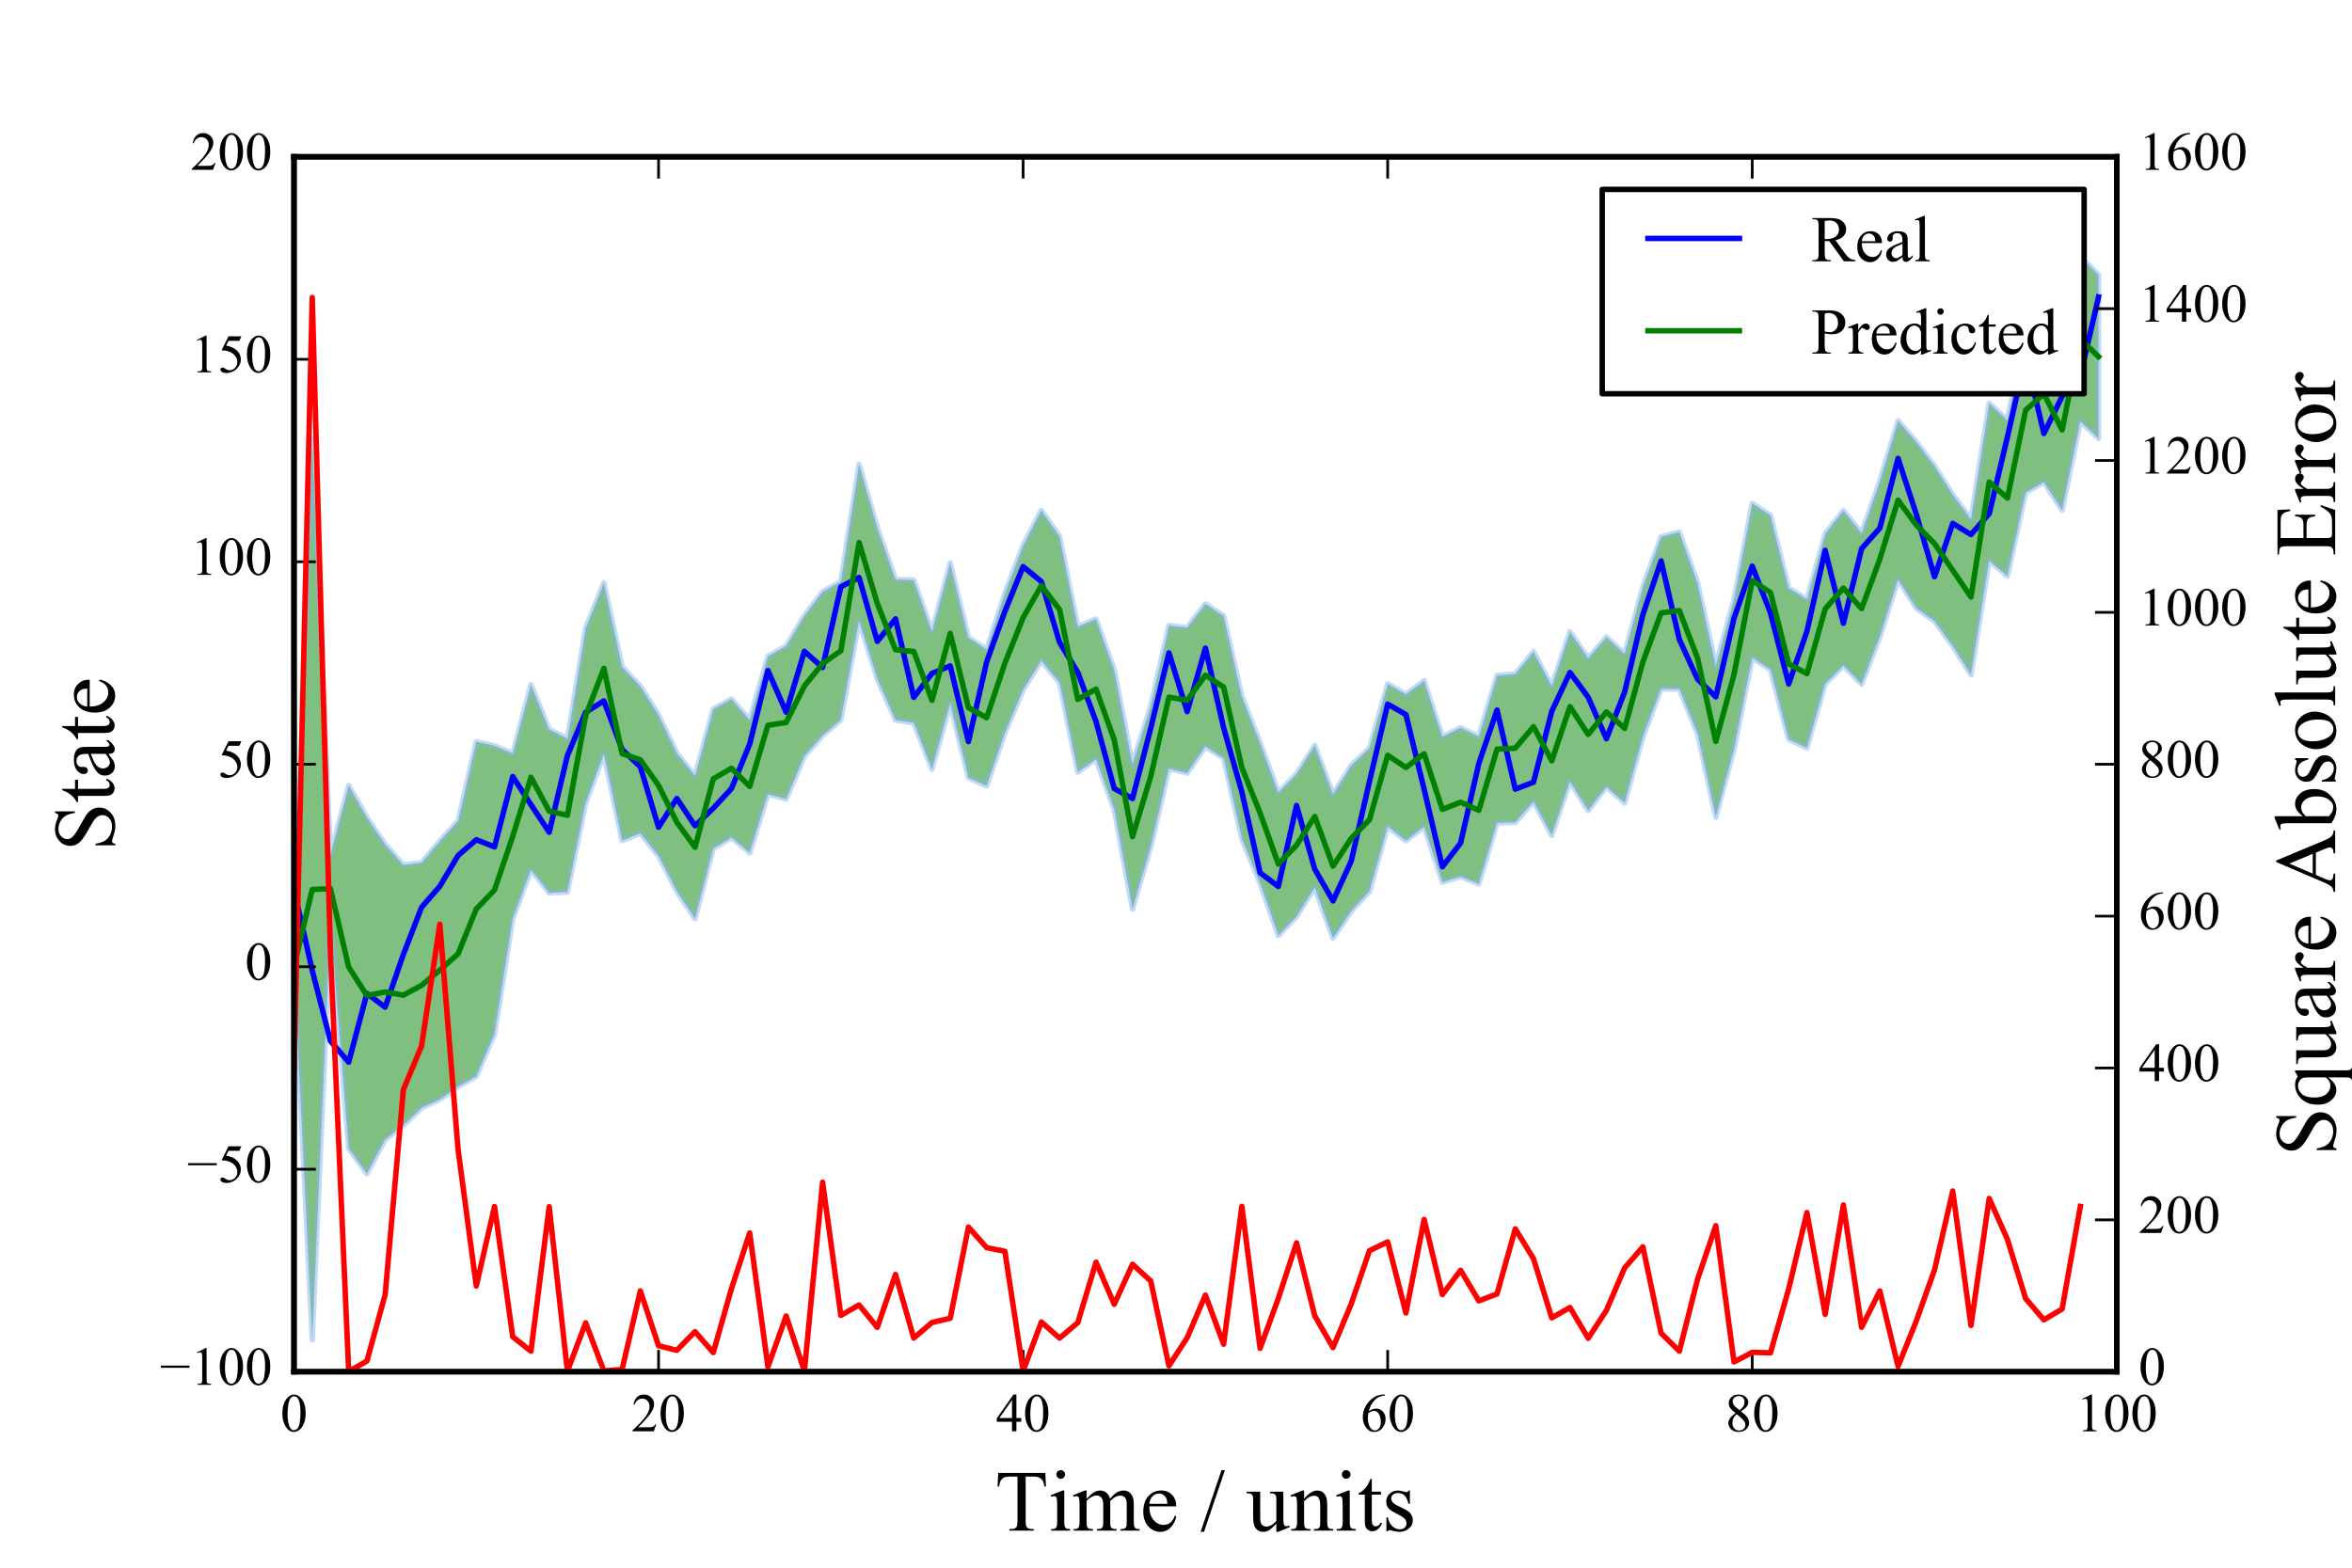 <?xml version="1.0" encoding="utf-8" standalone="no"?>
<!DOCTYPE svg PUBLIC "-//W3C//DTD SVG 1.1//EN"
  "http://www.w3.org/Graphics/SVG/1.1/DTD/svg11.dtd">
<!-- Created with matplotlib (http://matplotlib.org/) -->
<svg height="288pt" version="1.1" viewBox="0 0 432 288" width="432pt" xmlns="http://www.w3.org/2000/svg" xmlns:xlink="http://www.w3.org/1999/xlink">
 <defs>
  <style type="text/css">
*{stroke-linecap:butt;stroke-linejoin:round;stroke-miterlimit:100000;}
  </style>
 </defs>
 <g id="figure_1">
  <g id="patch_1">
   <path d="M 0 288 
L 432 288 
L 432 0 
L 0 0 
z
" style="fill:#ffffff;"/>
  </g>
  <g id="axes_1">
   <g id="patch_2">
    <path d="M 54 252 
L 388.8 252 
L 388.8 28.8 
L 54 28.8 
z
" style="fill:#ffffff;"/>
   </g>
   <g id="PolyCollection_1">
    <defs>
     <path d="M 54 -110.4 
L 54 -110.4 
L 57.348 -207.354 
L 60.696 -130.966 
L 64.044 -143.7 
L 67.392 -137.845 
L 70.74 -132.881 
L 74.088 -129.12 
L 77.436 -129.522 
L 80.784 -133.515 
L 84.132 -137.181 
L 87.48 -151.738 
L 90.828 -150.994 
L 94.176 -149.584 
L 97.524 -162.221 
L 100.872 -153.999 
L 104.22 -152.32 
L 107.568 -172.577 
L 110.916 -180.954 
L 114.264 -165.508 
L 117.612 -161.947 
L 120.96 -156.665 
L 124.308 -149.666 
L 127.656 -145.481 
L 131.004 -157.745 
L 134.352 -159.591 
L 137.7 -155.741 
L 141.048 -167.449 
L 144.396 -169.314 
L 147.744 -174.915 
L 151.092 -179.311 
L 154.44 -181.161 
L 157.788 -202.704 
L 161.136 -191.06 
L 164.484 -181.545 
L 167.832 -181.432 
L 171.18 -172.007 
L 174.528 -184.587 
L 177.876 -170.885 
L 181.224 -168.685 
L 184.572 -179.021 
L 187.92 -187.839 
L 191.268 -194.231 
L 194.616 -189.454 
L 197.964 -172.87 
L 201.312 -174.298 
L 204.66 -164.917 
L 208.008 -147.605 
L 211.356 -158.322 
L 214.704 -173.079 
L 218.052 -172.727 
L 221.4 -177.063 
L 224.748 -174.858 
L 228.096 -160.083 
L 231.444 -151.587 
L 234.792 -142.413 
L 238.14 -145.846 
L 241.488 -151.07 
L 244.836 -142.082 
L 248.184 -147.403 
L 251.532 -150.575 
L 254.88 -162.355 
L 258.228 -160.468 
L 261.576 -162.953 
L 264.924 -152.657 
L 268.272 -154.32 
L 271.62 -152.691 
L 274.968 -163.92 
L 278.316 -164.196 
L 281.664 -168.291 
L 285.012 -161.949 
L 288.36 -171.974 
L 291.708 -167.071 
L 295.056 -170.983 
L 298.404 -167.885 
L 301.752 -180.189 
L 305.1 -189.392 
L 308.448 -190.248 
L 311.796 -180.953 
L 315.144 -165.702 
L 318.492 -177.897 
L 321.84 -195.522 
L 325.188 -193.343 
L 328.536 -179.97 
L 331.884 -177.9 
L 335.232 -189.94 
L 338.58 -194.229 
L 341.928 -190.069 
L 345.276 -199.634 
L 348.624 -210.694 
L 351.972 -206.838 
L 355.32 -202.411 
L 358.668 -197.14 
L 362.016 -192.607 
L 365.364 -213.917 
L 368.712 -210.825 
L 372.06 -227.807 
L 375.408 -231.912 
L 378.756 -223.737 
L 382.104 -240.905 
L 385.452 -237.509 
L 385.452 -207.437 
L 385.452 -207.437 
L 382.104 -210.552 
L 378.756 -194.281 
L 375.408 -199.412 
L 372.06 -197.512 
L 368.712 -182.145 
L 365.364 -184.973 
L 362.016 -164.021 
L 358.668 -169.306 
L 355.32 -173.862 
L 351.972 -176.256 
L 348.624 -181.529 
L 345.276 -170.959 
L 341.928 -162.306 
L 338.58 -165.705 
L 335.232 -162.313 
L 331.884 -150.591 
L 328.536 -152.136 
L 325.188 -164.962 
L 321.84 -167.138 
L 318.492 -150.302 
L 315.144 -137.862 
L 311.796 -153.228 
L 308.448 -161.414 
L 305.1 -161.432 
L 301.752 -152.579 
L 298.404 -140.479 
L 295.056 -143.438 
L 291.708 -139.082 
L 288.36 -144.413 
L 285.012 -134.513 
L 281.664 -140.72 
L 278.316 -136.909 
L 274.968 -136.826 
L 271.62 -125.602 
L 268.272 -126.939 
L 264.924 -125.94 
L 261.576 -136.095 
L 258.228 -133.536 
L 254.88 -136.146 
L 251.532 -124.226 
L 248.184 -120.588 
L 244.836 -115.662 
L 241.488 -124.961 
L 238.14 -119.585 
L 234.792 -116.129 
L 231.444 -125.706 
L 228.096 -133.896 
L 224.748 -148.692 
L 221.4 -150.847 
L 218.052 -145.949 
L 214.704 -146.771 
L 211.356 -132.361 
L 208.008 -120.991 
L 204.66 -139.239 
L 201.312 -148.523 
L 197.964 -146.158 
L 194.616 -162.565 
L 191.268 -166.606 
L 187.92 -161.243 
L 184.572 -153.311 
L 181.224 -143.623 
L 177.876 -145.115 
L 174.528 -158.733 
L 171.18 -146.673 
L 167.832 -155.193 
L 164.484 -155.7 
L 161.136 -163.227 
L 157.788 -173.934 
L 154.44 -155.728 
L 151.092 -152.868 
L 147.744 -149.033 
L 144.396 -141.217 
L 141.048 -142.088 
L 137.7 -131.309 
L 134.352 -134.144 
L 131.004 -132.092 
L 127.656 -119.213 
L 124.308 -124.253 
L 120.96 -130.738 
L 117.612 -134.917 
L 114.264 -133.569 
L 110.916 -149.479 
L 107.568 -140.433 
L 104.22 -124.127 
L 100.872 -123.967 
L 97.524 -128.214 
L 94.176 -119.159 
L 90.828 -98.025 
L 87.48 -90.266 
L 84.132 -88.359 
L 80.784 -86.023 
L 77.436 -84.449 
L 74.088 -81.235 
L 70.74 -78.638 
L 67.392 -72.362 
L 64.044 -76.981 
L 60.696 -118.506 
L 57.348 -41.843 
L 54 -110.4 
z
" id="m445ed0609b" style="stroke:#86b5f4;stroke-opacity:0.5;"/>
    </defs>
    <g clip-path="url(#p59b54d8d6e)">
     <use style="fill:#008000;fill-opacity:0.5;stroke:#86b5f4;stroke-opacity:0.5;" x="0.0" xlink:href="#m445ed0609b" y="288.0"/>
    </g>
   </g>
   <g id="line2d_1">
    <path clip-path="url(#p59b54d8d6e)" d="M 54 163.401 
L 57.348 178.272 
L 60.696 191.248 
L 64.044 195.131 
L 67.392 182.51 
L 70.74 185.029 
L 74.088 175.332 
L 77.436 166.674 
L 80.784 162.817 
L 84.132 157.168 
L 87.48 154.265 
L 90.828 155.585 
L 94.176 142.654 
L 97.524 147.83 
L 100.872 152.886 
L 104.22 138.807 
L 107.568 130.857 
L 110.916 128.756 
L 114.264 137.688 
L 117.612 140.869 
L 120.96 151.975 
L 124.308 146.685 
L 127.656 151.704 
L 131.004 148.486 
L 134.352 144.868 
L 137.7 136.691 
L 141.048 123.174 
L 144.396 130.838 
L 147.744 119.653 
L 151.092 122.627 
L 154.44 107.8 
L 157.788 106.089 
L 161.136 117.833 
L 164.484 113.691 
L 167.832 128.109 
L 171.18 123.708 
L 174.528 122.33 
L 177.876 136.242 
L 181.224 121.577 
L 184.572 112.324 
L 187.92 104.089 
L 191.268 106.842 
L 194.616 118.01 
L 197.964 123.535 
L 201.312 132.572 
L 204.66 144.858 
L 208.008 146.692 
L 211.356 133.808 
L 214.704 119.939 
L 218.052 130.742 
L 221.4 119.065 
L 224.748 133.699 
L 228.096 145.489 
L 231.444 160.333 
L 234.792 162.854 
L 238.14 147.975 
L 241.488 159.678 
L 244.836 165.51 
L 248.184 158.198 
L 251.532 143.569 
L 254.88 129.356 
L 258.228 131.27 
L 261.576 145.022 
L 264.924 159.236 
L 268.272 154.869 
L 271.62 140.254 
L 274.968 130.44 
L 278.316 144.98 
L 281.664 143.7 
L 285.012 130.692 
L 288.36 123.54 
L 291.708 128.08 
L 295.056 135.726 
L 298.404 127.128 
L 301.752 112.916 
L 305.1 103.046 
L 308.448 117.47 
L 311.796 124.78 
L 315.144 128.011 
L 318.492 113.582 
L 321.84 104.002 
L 325.188 112.606 
L 328.536 125.656 
L 331.884 115.981 
L 335.232 101.103 
L 338.58 114.501 
L 341.928 100.788 
L 345.276 97.013 
L 348.624 84.215 
L 351.972 94.472 
L 355.32 105.949 
L 358.668 96.16 
L 362.016 98.207 
L 365.364 94.36 
L 368.712 80.276 
L 372.06 65.521 
L 375.408 79.64 
L 378.756 72.84 
L 382.104 69.033 
L 385.452 54.549 
" style="fill:none;stroke:#0000ff;stroke-linecap:square;"/>
   </g>
   <g id="line2d_2">
    <path clip-path="url(#p59b54d8d6e)" d="M 54 177.6 
L 57.348 163.402 
L 60.696 163.264 
L 64.044 177.659 
L 67.392 182.896 
L 70.74 182.24 
L 74.088 182.823 
L 77.436 181.014 
L 80.784 178.231 
L 84.132 175.23 
L 87.48 166.998 
L 90.828 163.49 
L 94.176 153.628 
L 97.524 142.783 
L 100.872 149.017 
L 104.22 149.776 
L 107.568 131.495 
L 110.916 122.783 
L 114.264 138.461 
L 117.612 139.568 
L 120.96 144.298 
L 124.308 151.041 
L 127.656 155.653 
L 131.004 143.081 
L 134.352 141.133 
L 137.7 144.475 
L 141.048 133.232 
L 144.396 132.734 
L 147.744 126.026 
L 151.092 121.911 
L 154.44 119.555 
L 157.788 99.681 
L 161.136 110.857 
L 164.484 119.377 
L 167.832 119.688 
L 171.18 128.66 
L 174.528 116.34 
L 177.876 130 
L 181.224 131.846 
L 184.572 121.834 
L 187.92 113.459 
L 191.268 107.581 
L 194.616 111.99 
L 197.964 128.486 
L 201.312 126.59 
L 204.66 135.922 
L 208.008 153.702 
L 211.356 142.659 
L 214.704 128.075 
L 218.052 128.662 
L 221.4 124.045 
L 224.748 126.225 
L 228.096 141.01 
L 231.444 149.353 
L 234.792 158.729 
L 238.14 155.284 
L 241.488 149.985 
L 244.836 159.128 
L 248.184 154.004 
L 251.532 150.599 
L 254.88 138.75 
L 258.228 140.998 
L 261.576 138.476 
L 264.924 148.701 
L 268.272 147.37 
L 271.62 148.854 
L 274.968 137.627 
L 278.316 137.448 
L 281.664 133.494 
L 285.012 139.769 
L 288.36 129.806 
L 291.708 134.923 
L 295.056 130.79 
L 298.404 133.818 
L 301.752 121.616 
L 305.1 112.588 
L 308.448 112.169 
L 311.796 120.91 
L 315.144 136.218 
L 318.492 123.901 
L 321.84 106.67 
L 325.188 108.847 
L 328.536 121.947 
L 331.884 123.754 
L 335.232 111.874 
L 338.58 108.033 
L 341.928 111.813 
L 345.276 102.704 
L 348.624 91.889 
L 351.972 96.453 
L 355.32 99.863 
L 358.668 104.777 
L 362.016 109.686 
L 365.364 88.555 
L 368.712 91.515 
L 372.06 75.341 
L 375.408 72.338 
L 378.756 78.991 
L 382.104 62.271 
L 385.452 65.527 
" style="fill:none;stroke:#008000;stroke-linecap:square;"/>
   </g>
   <g id="patch_3">
    <path d="M 54 28.8 
L 388.8 28.8 
" style="fill:none;stroke:#000000;stroke-linecap:square;stroke-linejoin:miter;"/>
   </g>
   <g id="patch_4">
    <path d="M 388.8 252 
L 388.8 28.8 
" style="fill:none;stroke:#000000;stroke-linecap:square;stroke-linejoin:miter;"/>
   </g>
   <g id="patch_5">
    <path d="M 54 252 
L 388.8 252 
" style="fill:none;stroke:#000000;stroke-linecap:square;stroke-linejoin:miter;"/>
   </g>
   <g id="patch_6">
    <path d="M 54 252 
L 54 28.8 
" style="fill:none;stroke:#000000;stroke-linecap:square;stroke-linejoin:miter;"/>
   </g>
   <g id="matplotlib.axis_1">
    <g id="xtick_1">
     <g id="line2d_3">
      <defs>
       <path d="M 0 0 
L 0 -4 
" id="m5a3f1d340c" style="stroke:#000000;stroke-width:0.5;"/>
      </defs>
      <g>
       <use style="stroke:#000000;stroke-width:0.5;" x="54.0" xlink:href="#m5a3f1d340c" y="252.0"/>
      </g>
     </g>
     <g id="line2d_4">
      <defs>
       <path d="M 0 0 
L 0 4 
" id="m8d81189f17" style="stroke:#000000;stroke-width:0.5;"/>
      </defs>
      <g>
       <use style="stroke:#000000;stroke-width:0.5;" x="54.0" xlink:href="#m8d81189f17" y="28.8"/>
      </g>
     </g>
     <g id="text_1">
      <!-- 0 -->
      <defs>
       <path d="M 3.609 32.719 
Q 3.609 44.047 7.031 52.219 
Q 10.453 60.406 16.109 64.406 
Q 20.516 67.578 25.203 67.578 
Q 32.812 67.578 38.875 59.812 
Q 46.438 50.203 46.438 33.734 
Q 46.438 22.219 43.109 14.156 
Q 39.797 6.109 34.641 2.469 
Q 29.5 -1.172 24.703 -1.172 
Q 15.234 -1.172 8.938 10.016 
Q 3.609 19.438 3.609 32.719 
M 13.188 31.5 
Q 13.188 17.828 16.547 9.188 
Q 19.344 1.906 24.859 1.906 
Q 27.484 1.906 30.312 4.266 
Q 33.156 6.641 34.625 12.203 
Q 36.859 20.609 36.859 35.891 
Q 36.859 47.219 34.516 54.781 
Q 32.766 60.406 29.984 62.75 
Q 27.984 64.359 25.141 64.359 
Q 21.828 64.359 19.234 61.375 
Q 15.719 57.328 14.453 48.625 
Q 13.188 39.938 13.188 31.5 
" id="TimesNewRomanPSMT-30"/>
      </defs>
      <g transform="translate(51.5 262.944)scale(0.1 -0.1)">
       <use xlink:href="#TimesNewRomanPSMT-30"/>
      </g>
     </g>
    </g>
    <g id="xtick_2">
     <g id="line2d_5">
      <g>
       <use style="stroke:#000000;stroke-width:0.5;" x="120.96" xlink:href="#m5a3f1d340c" y="252.0"/>
      </g>
     </g>
     <g id="line2d_6">
      <g>
       <use style="stroke:#000000;stroke-width:0.5;" x="120.96" xlink:href="#m8d81189f17" y="28.8"/>
      </g>
     </g>
     <g id="text_2">
      <!-- 20 -->
      <defs>
       <path d="M 45.844 12.75 
L 41.219 0 
L 2.156 0 
L 2.156 1.812 
Q 19.391 17.531 26.422 27.484 
Q 33.453 37.453 33.453 45.703 
Q 33.453 52 29.594 56.047 
Q 25.734 60.109 20.359 60.109 
Q 15.484 60.109 11.594 57.25 
Q 7.719 54.391 5.859 48.875 
L 4.047 48.875 
Q 5.281 57.906 10.328 62.734 
Q 15.375 67.578 22.953 67.578 
Q 31 67.578 36.391 62.406 
Q 41.797 57.234 41.797 50.203 
Q 41.797 45.172 39.453 40.141 
Q 35.844 32.234 27.734 23.391 
Q 15.578 10.109 12.547 7.375 
L 29.828 7.375 
Q 35.109 7.375 37.234 7.766 
Q 39.359 8.156 41.062 9.344 
Q 42.781 10.547 44.047 12.75 
z
" id="TimesNewRomanPSMT-32"/>
      </defs>
      <g transform="translate(115.96 262.944)scale(0.1 -0.1)">
       <use xlink:href="#TimesNewRomanPSMT-32"/>
       <use x="50.0" xlink:href="#TimesNewRomanPSMT-30"/>
      </g>
     </g>
    </g>
    <g id="xtick_3">
     <g id="line2d_7">
      <g>
       <use style="stroke:#000000;stroke-width:0.5;" x="187.92" xlink:href="#m5a3f1d340c" y="252.0"/>
      </g>
     </g>
     <g id="line2d_8">
      <g>
       <use style="stroke:#000000;stroke-width:0.5;" x="187.92" xlink:href="#m8d81189f17" y="28.8"/>
      </g>
     </g>
     <g id="text_3">
      <!-- 40 -->
      <defs>
       <path d="M 46.531 24.422 
L 46.531 17.484 
L 37.641 17.484 
L 37.641 0 
L 29.594 0 
L 29.594 17.484 
L 1.562 17.484 
L 1.562 23.734 
L 32.281 67.578 
L 37.641 67.578 
L 37.641 24.422 
z
M 29.594 24.422 
L 29.594 57.281 
L 6.344 24.422 
z
" id="TimesNewRomanPSMT-34"/>
      </defs>
      <g transform="translate(182.92 262.944)scale(0.1 -0.1)">
       <use xlink:href="#TimesNewRomanPSMT-34"/>
       <use x="50.0" xlink:href="#TimesNewRomanPSMT-30"/>
      </g>
     </g>
    </g>
    <g id="xtick_4">
     <g id="line2d_9">
      <g>
       <use style="stroke:#000000;stroke-width:0.5;" x="254.88" xlink:href="#m5a3f1d340c" y="252.0"/>
      </g>
     </g>
     <g id="line2d_10">
      <g>
       <use style="stroke:#000000;stroke-width:0.5;" x="254.88" xlink:href="#m8d81189f17" y="28.8"/>
      </g>
     </g>
     <g id="text_4">
      <!-- 60 -->
      <defs>
       <path d="M 44.828 67.578 
L 44.828 65.766 
Q 38.375 65.141 34.297 63.203 
Q 30.219 61.281 26.234 57.328 
Q 22.266 53.375 19.656 48.516 
Q 17.047 43.656 15.281 36.969 
Q 22.312 41.797 29.391 41.797 
Q 36.188 41.797 41.156 36.328 
Q 46.141 30.859 46.141 22.266 
Q 46.141 13.969 41.109 7.125 
Q 35.062 -1.172 25.094 -1.172 
Q 18.312 -1.172 13.578 3.328 
Q 4.297 12.062 4.297 25.984 
Q 4.297 34.859 7.859 42.859 
Q 11.422 50.875 18.031 57.078 
Q 24.656 63.281 30.703 65.422 
Q 36.766 67.578 42 67.578 
z
M 14.453 33.406 
Q 13.578 26.812 13.578 22.75 
Q 13.578 18.062 15.312 12.562 
Q 17.047 7.078 20.453 3.859 
Q 22.953 1.562 26.516 1.562 
Q 30.766 1.562 34.109 5.562 
Q 37.453 9.578 37.453 17 
Q 37.453 25.344 34.125 31.438 
Q 30.812 37.547 24.703 37.547 
Q 22.859 37.547 20.734 36.766 
Q 18.609 35.984 14.453 33.406 
" id="TimesNewRomanPSMT-36"/>
      </defs>
      <g transform="translate(249.88 262.944)scale(0.1 -0.1)">
       <use xlink:href="#TimesNewRomanPSMT-36"/>
       <use x="50.0" xlink:href="#TimesNewRomanPSMT-30"/>
      </g>
     </g>
    </g>
    <g id="xtick_5">
     <g id="line2d_11">
      <g>
       <use style="stroke:#000000;stroke-width:0.5;" x="321.84" xlink:href="#m5a3f1d340c" y="252.0"/>
      </g>
     </g>
     <g id="line2d_12">
      <g>
       <use style="stroke:#000000;stroke-width:0.5;" x="321.84" xlink:href="#m8d81189f17" y="28.8"/>
      </g>
     </g>
     <g id="text_5">
      <!-- 80 -->
      <defs>
       <path d="M 19.188 33.344 
Q 11.328 39.797 9.047 43.703 
Q 6.781 47.609 6.781 51.812 
Q 6.781 58.25 11.766 62.906 
Q 16.75 67.578 25 67.578 
Q 33.016 67.578 37.891 63.234 
Q 42.781 58.891 42.781 53.328 
Q 42.781 49.609 40.141 45.75 
Q 37.5 41.891 29.156 36.672 
Q 37.75 30.031 40.531 26.219 
Q 44.234 21.234 44.234 15.719 
Q 44.234 8.734 38.906 3.781 
Q 33.594 -1.172 24.953 -1.172 
Q 15.531 -1.172 10.25 4.734 
Q 6.062 9.469 6.062 15.094 
Q 6.062 19.484 9.016 23.797 
Q 11.969 28.125 19.188 33.344 
M 26.859 38.578 
Q 32.719 43.844 34.281 46.891 
Q 35.844 49.953 35.844 53.812 
Q 35.844 58.938 32.953 61.844 
Q 30.078 64.75 25.094 64.75 
Q 20.125 64.75 17 61.859 
Q 13.875 58.984 13.875 55.125 
Q 13.875 52.594 15.156 50.047 
Q 16.453 47.516 18.844 45.219 
z
M 21.484 31.5 
Q 17.438 28.078 15.484 24.047 
Q 13.531 20.016 13.531 15.328 
Q 13.531 9.031 16.969 5.25 
Q 20.406 1.469 25.734 1.469 
Q 31 1.469 34.172 4.438 
Q 37.359 7.422 37.359 11.672 
Q 37.359 15.188 35.5 17.969 
Q 32.031 23.141 21.484 31.5 
" id="TimesNewRomanPSMT-38"/>
      </defs>
      <g transform="translate(316.84 262.944)scale(0.1 -0.1)">
       <use xlink:href="#TimesNewRomanPSMT-38"/>
       <use x="50.0" xlink:href="#TimesNewRomanPSMT-30"/>
      </g>
     </g>
    </g>
    <g id="xtick_6">
     <g id="line2d_13">
      <g>
       <use style="stroke:#000000;stroke-width:0.5;" x="388.8" xlink:href="#m5a3f1d340c" y="252.0"/>
      </g>
     </g>
     <g id="line2d_14">
      <g>
       <use style="stroke:#000000;stroke-width:0.5;" x="388.8" xlink:href="#m8d81189f17" y="28.8"/>
      </g>
     </g>
     <g id="text_6">
      <!-- 100 -->
      <defs>
       <path d="M 11.719 59.719 
L 27.828 67.578 
L 29.438 67.578 
L 29.438 11.672 
Q 29.438 6.109 29.906 4.734 
Q 30.375 3.375 31.828 2.641 
Q 33.297 1.906 37.797 1.812 
L 37.797 0 
L 12.891 0 
L 12.891 1.812 
Q 17.578 1.906 18.938 2.609 
Q 20.312 3.328 20.844 4.516 
Q 21.391 5.719 21.391 11.672 
L 21.391 47.406 
Q 21.391 54.641 20.906 56.688 
Q 20.562 58.25 19.656 58.984 
Q 18.75 59.719 17.484 59.719 
Q 15.672 59.719 12.453 58.203 
z
" id="TimesNewRomanPSMT-31"/>
      </defs>
      <g transform="translate(381.3 262.944)scale(0.1 -0.1)">
       <use xlink:href="#TimesNewRomanPSMT-31"/>
       <use x="50.0" xlink:href="#TimesNewRomanPSMT-30"/>
       <use x="100.0" xlink:href="#TimesNewRomanPSMT-30"/>
      </g>
     </g>
    </g>
    <g id="text_7">
     <!-- Time / units -->
     <defs>
      <path d="M 16.156 36.578 
Q 24.031 46.047 31.156 46.047 
Q 34.812 46.047 37.453 44.219 
Q 40.094 42.391 41.656 38.188 
Q 42.719 35.25 42.719 29.203 
L 42.719 10.109 
Q 42.719 5.859 43.406 4.344 
Q 43.953 3.125 45.141 2.438 
Q 46.344 1.766 49.562 1.766 
L 49.562 0 
L 27.438 0 
L 27.438 1.766 
L 28.375 1.766 
Q 31.5 1.766 32.734 2.703 
Q 33.984 3.656 34.469 5.516 
Q 34.672 6.25 34.672 10.109 
L 34.672 28.422 
Q 34.672 34.516 33.078 37.281 
Q 31.5 40.047 27.734 40.047 
Q 21.922 40.047 16.156 33.688 
L 16.156 10.109 
Q 16.156 5.562 16.703 4.5 
Q 17.391 3.078 18.578 2.422 
Q 19.781 1.766 23.438 1.766 
L 23.438 0 
L 1.312 0 
L 1.312 1.766 
L 2.297 1.766 
Q 5.719 1.766 6.906 3.484 
Q 8.109 5.219 8.109 10.109 
L 8.109 26.703 
Q 8.109 34.766 7.734 36.516 
Q 7.375 38.281 6.609 38.906 
Q 5.859 39.547 4.594 39.547 
Q 3.219 39.547 1.312 38.812 
L 0.594 40.578 
L 14.062 46.047 
L 16.156 46.047 
z
" id="TimesNewRomanPSMT-6e"/>
      <path d="M 42.328 44.734 
L 42.328 17.625 
Q 42.328 9.859 42.688 8.125 
Q 43.062 6.391 43.859 5.703 
Q 44.672 5.031 45.75 5.031 
Q 47.266 5.031 49.172 5.859 
L 49.859 4.156 
L 36.469 -1.375 
L 34.281 -1.375 
L 34.281 8.109 
Q 28.516 1.859 25.484 0.234 
Q 22.469 -1.375 19.094 -1.375 
Q 15.328 -1.375 12.562 0.797 
Q 9.812 2.984 8.734 6.391 
Q 7.672 9.812 7.672 16.062 
L 7.672 36.031 
Q 7.672 39.203 6.984 40.422 
Q 6.297 41.656 4.953 42.312 
Q 3.609 42.969 0.094 42.922 
L 0.094 44.734 
L 15.766 44.734 
L 15.766 14.797 
Q 15.766 8.547 17.938 6.594 
Q 20.125 4.641 23.188 4.641 
Q 25.297 4.641 27.953 5.953 
Q 30.609 7.281 34.281 10.984 
L 34.281 36.328 
Q 34.281 40.141 32.891 41.484 
Q 31.5 42.828 27.094 42.922 
L 27.094 44.734 
z
" id="TimesNewRomanPSMT-75"/>
      <path d="M 16.406 36.531 
Q 21.297 41.406 22.172 42.141 
Q 24.359 44 26.891 45.016 
Q 29.438 46.047 31.938 46.047 
Q 36.141 46.047 39.156 43.594 
Q 42.188 41.156 43.219 36.531 
Q 48.25 42.391 51.703 44.219 
Q 55.172 46.047 58.844 46.047 
Q 62.406 46.047 65.156 44.219 
Q 67.922 42.391 69.531 38.234 
Q 70.609 35.406 70.609 29.344 
L 70.609 10.109 
Q 70.609 5.906 71.234 4.344 
Q 71.734 3.266 73.047 2.516 
Q 74.359 1.766 77.344 1.766 
L 77.344 0 
L 55.281 0 
L 55.281 1.766 
L 56.203 1.766 
Q 59.078 1.766 60.688 2.875 
Q 61.812 3.656 62.312 5.375 
Q 62.5 6.203 62.5 10.109 
L 62.5 29.344 
Q 62.5 34.812 61.188 37.062 
Q 59.281 40.188 55.078 40.188 
Q 52.484 40.188 49.875 38.891 
Q 47.266 37.594 43.562 34.078 
L 43.453 33.547 
L 43.562 31.453 
L 43.562 10.109 
Q 43.562 5.516 44.062 4.391 
Q 44.578 3.266 45.984 2.516 
Q 47.406 1.766 50.828 1.766 
L 50.828 0 
L 28.219 0 
L 28.219 1.766 
Q 31.938 1.766 33.328 2.641 
Q 34.719 3.516 35.25 5.281 
Q 35.5 6.109 35.5 10.109 
L 35.5 29.344 
Q 35.5 34.812 33.891 37.203 
Q 31.734 40.328 27.875 40.328 
Q 25.25 40.328 22.656 38.922 
Q 18.609 36.766 16.406 34.078 
L 16.406 10.109 
Q 16.406 5.719 17.016 4.391 
Q 17.625 3.078 18.812 2.422 
Q 20.016 1.766 23.688 1.766 
L 23.688 0 
L 1.562 0 
L 1.562 1.766 
Q 4.641 1.766 5.859 2.422 
Q 7.078 3.078 7.703 4.516 
Q 8.344 5.953 8.344 10.109 
L 8.344 27.203 
Q 8.344 34.578 7.906 36.719 
Q 7.562 38.328 6.828 38.938 
Q 6.109 39.547 4.828 39.547 
Q 3.469 39.547 1.562 38.812 
L 0.828 40.578 
L 14.312 46.047 
L 16.406 46.047 
z
" id="TimesNewRomanPSMT-6d"/>
      <path d="M 57.859 66.219 
L 58.594 50.688 
L 56.734 50.688 
Q 56.203 54.781 55.281 56.547 
Q 53.766 59.375 51.25 60.719 
Q 48.734 62.062 44.625 62.062 
L 35.297 62.062 
L 35.297 11.469 
Q 35.297 5.375 36.625 3.859 
Q 38.484 1.812 42.328 1.812 
L 44.625 1.812 
L 44.625 0 
L 16.547 0 
L 16.547 1.812 
L 18.891 1.812 
Q 23.094 1.812 24.859 4.344 
Q 25.922 5.906 25.922 11.469 
L 25.922 62.062 
L 17.969 62.062 
Q 13.328 62.062 11.375 61.375 
Q 8.844 60.453 7.031 57.812 
Q 5.219 55.172 4.891 50.688 
L 3.031 50.688 
L 3.812 66.219 
z
" id="TimesNewRomanPSMT-54"/>
      <path d="M 16.109 59.422 
L 16.109 44.734 
L 26.562 44.734 
L 26.562 41.312 
L 16.109 41.312 
L 16.109 12.312 
Q 16.109 7.953 17.359 6.438 
Q 18.609 4.938 20.562 4.938 
Q 22.172 4.938 23.688 5.938 
Q 25.203 6.938 26.031 8.891 
L 27.938 8.891 
Q 26.219 4.109 23.094 1.688 
Q 19.969 -0.734 16.656 -0.734 
Q 14.406 -0.734 12.25 0.516 
Q 10.109 1.766 9.078 4.078 
Q 8.062 6.391 8.062 11.234 
L 8.062 41.312 
L 0.984 41.312 
L 0.984 42.922 
Q 3.656 44 6.469 46.562 
Q 9.281 49.125 11.469 52.641 
Q 12.594 54.5 14.594 59.422 
z
" id="TimesNewRomanPSMT-74"/>
      <path d="M 14.5 69.438 
Q 16.547 69.438 17.984 67.984 
Q 19.438 66.547 19.438 64.5 
Q 19.438 62.453 17.984 60.984 
Q 16.547 59.516 14.5 59.516 
Q 12.453 59.516 10.984 60.984 
Q 9.516 62.453 9.516 64.5 
Q 9.516 66.547 10.953 67.984 
Q 12.406 69.438 14.5 69.438 
M 18.562 46.047 
L 18.562 10.109 
Q 18.562 5.906 19.172 4.516 
Q 19.781 3.125 20.969 2.438 
Q 22.172 1.766 25.344 1.766 
L 25.344 0 
L 3.609 0 
L 3.609 1.766 
Q 6.891 1.766 8 2.391 
Q 9.125 3.031 9.781 4.484 
Q 10.453 5.953 10.453 10.109 
L 10.453 27.344 
Q 10.453 34.625 10.016 36.766 
Q 9.672 38.328 8.938 38.938 
Q 8.203 39.547 6.938 39.547 
Q 5.562 39.547 3.609 38.812 
L 2.938 40.578 
L 16.406 46.047 
z
" id="TimesNewRomanPSMT-69"/>
      <path d="M 32.031 46.047 
L 32.031 30.812 
L 30.422 30.812 
Q 28.562 37.984 25.656 40.578 
Q 22.75 43.172 18.266 43.172 
Q 14.844 43.172 12.734 41.359 
Q 10.641 39.547 10.641 37.359 
Q 10.641 34.625 12.203 32.672 
Q 13.719 30.672 18.359 28.422 
L 25.484 24.953 
Q 35.406 20.125 35.406 12.203 
Q 35.406 6.109 30.781 2.359 
Q 26.172 -1.375 20.453 -1.375 
Q 16.359 -1.375 11.078 0.094 
Q 9.469 0.594 8.453 0.594 
Q 7.328 0.594 6.688 -0.688 
L 5.078 -0.688 
L 5.078 15.281 
L 6.688 15.281 
Q 8.062 8.453 11.906 4.984 
Q 15.766 1.516 20.562 1.516 
Q 23.922 1.516 26.047 3.484 
Q 28.172 5.469 28.172 8.25 
Q 28.172 11.625 25.797 13.922 
Q 23.438 16.219 16.359 19.734 
Q 9.281 23.25 7.078 26.078 
Q 4.891 28.859 4.891 33.109 
Q 4.891 38.625 8.672 42.328 
Q 12.453 46.047 18.453 46.047 
Q 21.094 46.047 24.859 44.922 
Q 27.344 44.188 28.172 44.188 
Q 28.953 44.188 29.391 44.531 
Q 29.828 44.875 30.422 46.047 
z
" id="TimesNewRomanPSMT-73"/>
      <path d="M 10.641 27.875 
Q 10.594 17.922 15.484 12.25 
Q 20.359 6.594 26.953 6.594 
Q 31.344 6.594 34.594 9 
Q 37.844 11.422 40.047 17.281 
L 41.547 16.312 
Q 40.531 9.625 35.594 4.125 
Q 30.672 -1.375 23.25 -1.375 
Q 15.188 -1.375 9.453 4.906 
Q 3.719 11.188 3.719 21.781 
Q 3.719 33.25 9.594 39.672 
Q 15.484 46.094 24.359 46.094 
Q 31.891 46.094 36.719 41.141 
Q 41.547 36.188 41.547 27.875 
z
M 10.641 30.719 
L 31.344 30.719 
Q 31.109 35.016 30.328 36.766 
Q 29.109 39.5 26.688 41.062 
Q 24.266 42.625 21.625 42.625 
Q 17.578 42.625 14.375 39.469 
Q 11.188 36.328 10.641 30.719 
" id="TimesNewRomanPSMT-65"/>
      <path d="M 28.031 69.438 
L 4.047 -1.375 
L 0.141 -1.375 
L 24.125 69.438 
z
" id="TimesNewRomanPSMT-2f"/>
      <path id="TimesNewRomanPSMT-20"/>
     </defs>
     <g transform="translate(182.74 281.193)scale(0.16 -0.16)">
      <use xlink:href="#TimesNewRomanPSMT-54"/>
      <use x="61.037" xlink:href="#TimesNewRomanPSMT-69"/>
      <use x="88.82" xlink:href="#TimesNewRomanPSMT-6d"/>
      <use x="166.604" xlink:href="#TimesNewRomanPSMT-65"/>
      <use x="210.988" xlink:href="#TimesNewRomanPSMT-20"/>
      <use x="235.988" xlink:href="#TimesNewRomanPSMT-2f"/>
      <use x="263.771" xlink:href="#TimesNewRomanPSMT-20"/>
      <use x="288.771" xlink:href="#TimesNewRomanPSMT-75"/>
      <use x="338.771" xlink:href="#TimesNewRomanPSMT-6e"/>
      <use x="388.771" xlink:href="#TimesNewRomanPSMT-69"/>
      <use x="416.555" xlink:href="#TimesNewRomanPSMT-74"/>
      <use x="444.338" xlink:href="#TimesNewRomanPSMT-73"/>
     </g>
    </g>
   </g>
   <g id="matplotlib.axis_2">
    <g id="ytick_1">
     <g id="line2d_15">
      <defs>
       <path d="M 0 0 
L 4 0 
" id="mdc2b4e6279" style="stroke:#000000;stroke-width:0.5;"/>
      </defs>
      <g>
       <use style="stroke:#000000;stroke-width:0.5;" x="54.0" xlink:href="#mdc2b4e6279" y="252.0"/>
      </g>
     </g>
     <g id="text_8">
      <!-- −100 -->
      <defs>
       <path d="M 54.438 31.25 
L 1.812 31.25 
L 1.812 35.25 
L 54.438 35.25 
z
" id="TimesNewRomanPSMT-2212"/>
      </defs>
      <g transform="translate(29.361 254.402)scale(0.1 -0.1)">
       <use xlink:href="#TimesNewRomanPSMT-2212"/>
       <use x="56.396" xlink:href="#TimesNewRomanPSMT-31"/>
       <use x="106.396" xlink:href="#TimesNewRomanPSMT-30"/>
       <use x="156.396" xlink:href="#TimesNewRomanPSMT-30"/>
      </g>
     </g>
    </g>
    <g id="ytick_2">
     <g id="line2d_16">
      <g>
       <use style="stroke:#000000;stroke-width:0.5;" x="54.0" xlink:href="#mdc2b4e6279" y="214.8"/>
      </g>
     </g>
     <g id="text_9">
      <!-- −50 -->
      <defs>
       <path d="M 43.406 66.219 
L 39.594 57.906 
L 19.672 57.906 
L 15.328 49.031 
Q 28.266 47.125 35.844 39.406 
Q 42.328 32.766 42.328 23.781 
Q 42.328 18.562 40.203 14.109 
Q 38.094 9.672 34.859 6.547 
Q 31.641 3.422 27.688 1.516 
Q 22.078 -1.172 16.156 -1.172 
Q 10.203 -1.172 7.484 0.844 
Q 4.781 2.875 4.781 5.328 
Q 4.781 6.688 5.906 7.734 
Q 7.031 8.797 8.734 8.797 
Q 10.016 8.797 10.969 8.406 
Q 11.922 8.016 14.203 6.391 
Q 17.875 3.859 21.625 3.859 
Q 27.344 3.859 31.656 8.172 
Q 35.984 12.5 35.984 18.703 
Q 35.984 24.703 32.125 29.906 
Q 28.266 35.109 21.484 37.938 
Q 16.156 40.141 6.984 40.484 
L 19.672 66.219 
z
" id="TimesNewRomanPSMT-35"/>
      </defs>
      <g transform="translate(34.361 217.202)scale(0.1 -0.1)">
       <use xlink:href="#TimesNewRomanPSMT-2212"/>
       <use x="56.396" xlink:href="#TimesNewRomanPSMT-35"/>
       <use x="106.396" xlink:href="#TimesNewRomanPSMT-30"/>
      </g>
     </g>
    </g>
    <g id="ytick_3">
     <g id="line2d_17">
      <g>
       <use style="stroke:#000000;stroke-width:0.5;" x="54.0" xlink:href="#mdc2b4e6279" y="177.6"/>
      </g>
     </g>
     <g id="text_10">
      <!-- 0 -->
      <g transform="translate(45.0 180.002)scale(0.1 -0.1)">
       <use xlink:href="#TimesNewRomanPSMT-30"/>
      </g>
     </g>
    </g>
    <g id="ytick_4">
     <g id="line2d_18">
      <g>
       <use style="stroke:#000000;stroke-width:0.5;" x="54.0" xlink:href="#mdc2b4e6279" y="140.4"/>
      </g>
     </g>
     <g id="text_11">
      <!-- 50 -->
      <g transform="translate(40.0 142.802)scale(0.1 -0.1)">
       <use xlink:href="#TimesNewRomanPSMT-35"/>
       <use x="50.0" xlink:href="#TimesNewRomanPSMT-30"/>
      </g>
     </g>
    </g>
    <g id="ytick_5">
     <g id="line2d_19">
      <g>
       <use style="stroke:#000000;stroke-width:0.5;" x="54.0" xlink:href="#mdc2b4e6279" y="103.2"/>
      </g>
     </g>
     <g id="text_12">
      <!-- 100 -->
      <g transform="translate(35.0 105.602)scale(0.1 -0.1)">
       <use xlink:href="#TimesNewRomanPSMT-31"/>
       <use x="50.0" xlink:href="#TimesNewRomanPSMT-30"/>
       <use x="100.0" xlink:href="#TimesNewRomanPSMT-30"/>
      </g>
     </g>
    </g>
    <g id="ytick_6">
     <g id="line2d_20">
      <g>
       <use style="stroke:#000000;stroke-width:0.5;" x="54.0" xlink:href="#mdc2b4e6279" y="66.0"/>
      </g>
     </g>
     <g id="text_13">
      <!-- 150 -->
      <g transform="translate(35.0 68.402)scale(0.1 -0.1)">
       <use xlink:href="#TimesNewRomanPSMT-31"/>
       <use x="50.0" xlink:href="#TimesNewRomanPSMT-35"/>
       <use x="100.0" xlink:href="#TimesNewRomanPSMT-30"/>
      </g>
     </g>
    </g>
    <g id="ytick_7">
     <g id="line2d_21">
      <g>
       <use style="stroke:#000000;stroke-width:0.5;" x="54.0" xlink:href="#mdc2b4e6279" y="28.8"/>
      </g>
     </g>
     <g id="text_14">
      <!-- 200 -->
      <g transform="translate(35.0 31.202)scale(0.1 -0.1)">
       <use xlink:href="#TimesNewRomanPSMT-32"/>
       <use x="50.0" xlink:href="#TimesNewRomanPSMT-30"/>
       <use x="100.0" xlink:href="#TimesNewRomanPSMT-30"/>
      </g>
     </g>
    </g>
    <g id="text_15">
     <!-- State -->
     <defs>
      <path d="M 45.844 67.719 
L 45.844 44.828 
L 44.047 44.828 
Q 43.172 51.422 40.891 55.328 
Q 38.625 59.234 34.422 61.516 
Q 30.219 63.812 25.734 63.812 
Q 20.656 63.812 17.328 60.719 
Q 14.016 57.625 14.016 53.656 
Q 14.016 50.641 16.109 48.141 
Q 19.141 44.484 30.516 38.375 
Q 39.797 33.406 43.188 30.734 
Q 46.578 28.078 48.406 24.453 
Q 50.25 20.844 50.25 16.891 
Q 50.25 9.375 44.406 3.922 
Q 38.578 -1.516 29.391 -1.516 
Q 26.516 -1.516 23.969 -1.078 
Q 22.469 -0.828 17.703 0.703 
Q 12.938 2.25 11.672 2.25 
Q 10.453 2.25 9.734 1.516 
Q 9.031 0.781 8.688 -1.516 
L 6.891 -1.516 
L 6.891 21.188 
L 8.688 21.188 
Q 9.969 14.062 12.109 10.516 
Q 14.266 6.984 18.672 4.641 
Q 23.094 2.297 28.375 2.297 
Q 34.469 2.297 38 5.516 
Q 41.547 8.734 41.547 13.141 
Q 41.547 15.578 40.203 18.062 
Q 38.875 20.562 36.031 22.703 
Q 34.125 24.172 25.625 28.922 
Q 17.141 33.688 13.547 36.516 
Q 9.969 39.359 8.109 42.766 
Q 6.25 46.188 6.25 50.297 
Q 6.25 57.422 11.719 62.562 
Q 17.188 67.719 25.641 67.719 
Q 30.906 67.719 36.812 65.141 
Q 39.547 63.922 40.672 63.922 
Q 41.938 63.922 42.75 64.672 
Q 43.562 65.438 44.047 67.719 
z
" id="TimesNewRomanPSMT-53"/>
      <path d="M 28.469 6.453 
Q 21.578 1.125 19.828 0.297 
Q 17.188 -0.922 14.203 -0.922 
Q 9.578 -0.922 6.562 2.25 
Q 3.562 5.422 3.562 10.594 
Q 3.562 13.875 5.031 16.266 
Q 7.031 19.578 11.984 22.5 
Q 16.938 25.438 28.469 29.641 
L 28.469 31.391 
Q 28.469 38.094 26.344 40.578 
Q 24.219 43.062 20.172 43.062 
Q 17.094 43.062 15.281 41.406 
Q 13.422 39.75 13.422 37.594 
L 13.531 34.766 
Q 13.531 32.516 12.375 31.297 
Q 11.234 30.078 9.375 30.078 
Q 7.562 30.078 6.422 31.344 
Q 5.281 32.625 5.281 34.812 
Q 5.281 39.016 9.578 42.531 
Q 13.875 46.047 21.625 46.047 
Q 27.594 46.047 31.391 44.047 
Q 34.281 42.531 35.641 39.312 
Q 36.531 37.203 36.531 30.719 
L 36.531 15.531 
Q 36.531 9.125 36.766 7.688 
Q 37.016 6.25 37.578 5.766 
Q 38.141 5.281 38.875 5.281 
Q 39.656 5.281 40.234 5.609 
Q 41.266 6.25 44.188 9.188 
L 44.188 6.453 
Q 38.719 -0.875 33.734 -0.875 
Q 31.344 -0.875 29.922 0.781 
Q 28.516 2.438 28.469 6.453 
M 28.469 9.625 
L 28.469 26.656 
Q 21.094 23.734 18.953 22.516 
Q 15.094 20.359 13.422 18.016 
Q 11.766 15.672 11.766 12.891 
Q 11.766 9.375 13.859 7.047 
Q 15.969 4.734 18.703 4.734 
Q 22.406 4.734 28.469 9.625 
" id="TimesNewRomanPSMT-61"/>
     </defs>
     <g transform="translate(20.938 156.396)rotate(-90.0)scale(0.16 -0.16)">
      <use xlink:href="#TimesNewRomanPSMT-53"/>
      <use x="55.615" xlink:href="#TimesNewRomanPSMT-74"/>
      <use x="83.398" xlink:href="#TimesNewRomanPSMT-61"/>
      <use x="127.783" xlink:href="#TimesNewRomanPSMT-74"/>
      <use x="155.566" xlink:href="#TimesNewRomanPSMT-65"/>
     </g>
    </g>
   </g>
   <g id="legend_1">
    <g id="patch_7">
     <path d="M 294.283 72.334 
L 382.8 72.334 
L 382.8 34.8 
L 294.283 34.8 
z
" style="fill:#ffffff;stroke:#000000;stroke-linejoin:miter;"/>
    </g>
    <g id="line2d_22">
     <path d="M 302.683 43.8 
L 319.483 43.8 
" style="fill:none;stroke:#0000ff;stroke-linecap:square;"/>
    </g>
    <g id="line2d_23"/>
    <g id="text_16">
     <!-- Real -->
     <defs>
      <path d="M 67.578 0 
L 49.906 0 
L 27.484 30.953 
Q 25 30.859 23.438 30.859 
Q 22.797 30.859 22.062 30.875 
Q 21.344 30.906 20.562 30.953 
L 20.562 11.719 
Q 20.562 5.469 21.922 3.953 
Q 23.781 1.812 27.484 1.812 
L 30.078 1.812 
L 30.078 0 
L 1.703 0 
L 1.703 1.812 
L 4.203 1.812 
Q 8.406 1.812 10.203 4.547 
Q 11.234 6.062 11.234 11.719 
L 11.234 54.5 
Q 11.234 60.75 9.859 62.25 
Q 7.953 64.406 4.203 64.406 
L 1.703 64.406 
L 1.703 66.219 
L 25.828 66.219 
Q 36.375 66.219 41.375 64.672 
Q 46.391 63.141 49.875 59.016 
Q 53.375 54.891 53.375 49.172 
Q 53.375 43.062 49.391 38.562 
Q 45.406 34.078 37.062 32.234 
L 50.734 13.234 
Q 55.422 6.688 58.781 4.531 
Q 62.156 2.391 67.578 1.812 
z
M 20.562 34.031 
Q 21.484 34.031 22.172 34 
Q 22.859 33.984 23.297 33.984 
Q 32.766 33.984 37.578 38.078 
Q 42.391 42.188 42.391 48.531 
Q 42.391 54.734 38.5 58.609 
Q 34.625 62.5 28.219 62.5 
Q 25.391 62.5 20.562 61.578 
z
" id="TimesNewRomanPSMT-52"/>
      <path d="M 18.5 69.438 
L 18.5 10.109 
Q 18.5 5.906 19.109 4.531 
Q 19.734 3.172 21 2.469 
Q 22.266 1.766 25.734 1.766 
L 25.734 0 
L 3.812 0 
L 3.812 1.766 
Q 6.891 1.766 8 2.391 
Q 9.125 3.031 9.766 4.484 
Q 10.406 5.953 10.406 10.109 
L 10.406 50.734 
Q 10.406 58.297 10.062 60.031 
Q 9.719 61.766 8.953 62.391 
Q 8.203 63.031 7.031 63.031 
Q 5.766 63.031 3.812 62.25 
L 2.984 63.969 
L 16.312 69.438 
z
" id="TimesNewRomanPSMT-6c"/>
     </defs>
     <g transform="translate(332.683 48.0)scale(0.12 -0.12)">
      <use xlink:href="#TimesNewRomanPSMT-52"/>
      <use x="66.699" xlink:href="#TimesNewRomanPSMT-65"/>
      <use x="111.084" xlink:href="#TimesNewRomanPSMT-61"/>
      <use x="155.469" xlink:href="#TimesNewRomanPSMT-6c"/>
     </g>
    </g>
    <g id="line2d_24">
     <path d="M 302.683 60.767 
L 319.483 60.767 
" style="fill:none;stroke:#008000;stroke-linecap:square;"/>
    </g>
    <g id="line2d_25"/>
    <g id="text_17">
     <!-- Predicted -->
     <defs>
      <path d="M 34.719 5.031 
Q 31.453 1.609 28.328 0.109 
Q 25.203 -1.375 21.578 -1.375 
Q 14.266 -1.375 8.797 4.75 
Q 3.328 10.891 3.328 20.516 
Q 3.328 30.125 9.375 38.109 
Q 15.438 46.094 24.953 46.094 
Q 30.859 46.094 34.719 42.328 
L 34.719 50.594 
Q 34.719 58.25 34.344 60 
Q 33.984 61.766 33.203 62.391 
Q 32.422 63.031 31.25 63.031 
Q 29.984 63.031 27.875 62.25 
L 27.25 63.969 
L 40.578 69.438 
L 42.781 69.438 
L 42.781 17.719 
Q 42.781 9.859 43.141 8.125 
Q 43.5 6.391 44.312 5.703 
Q 45.125 5.031 46.188 5.031 
Q 47.516 5.031 49.703 5.859 
L 50.25 4.156 
L 36.969 -1.375 
L 34.719 -1.375 
z
M 34.719 8.453 
L 34.719 31.5 
Q 34.422 34.812 32.953 37.547 
Q 31.5 40.281 29.078 41.672 
Q 26.656 43.062 24.359 43.062 
Q 20.062 43.062 16.703 39.203 
Q 12.25 34.125 12.25 24.359 
Q 12.25 14.5 16.547 9.25 
Q 20.844 4 26.125 4 
Q 30.562 4 34.719 8.453 
" id="TimesNewRomanPSMT-64"/>
      <path d="M 20.516 31 
L 20.516 11.719 
Q 20.516 5.469 21.875 3.953 
Q 23.734 1.812 27.484 1.812 
L 30.031 1.812 
L 30.031 0 
L 1.656 0 
L 1.656 1.812 
L 4.156 1.812 
Q 8.344 1.812 10.156 4.547 
Q 11.141 6.062 11.141 11.719 
L 11.141 54.5 
Q 11.141 60.75 9.812 62.25 
Q 7.906 64.406 4.156 64.406 
L 1.656 64.406 
L 1.656 66.219 
L 25.922 66.219 
Q 34.812 66.219 39.938 64.375 
Q 45.062 62.547 48.578 58.203 
Q 52.094 53.859 52.094 47.906 
Q 52.094 39.797 46.75 34.719 
Q 41.406 29.641 31.641 29.641 
Q 29.25 29.641 26.469 29.984 
Q 23.688 30.328 20.516 31 
M 20.516 33.797 
Q 23.094 33.297 25.094 33.047 
Q 27.094 32.812 28.516 32.812 
Q 33.594 32.812 37.281 36.734 
Q 40.969 40.672 40.969 46.922 
Q 40.969 51.219 39.203 54.906 
Q 37.453 58.594 34.219 60.422 
Q 31 62.25 26.906 62.25 
Q 24.422 62.25 20.516 61.328 
z
" id="TimesNewRomanPSMT-50"/>
      <path d="M 41.109 17 
Q 39.312 8.156 34.031 3.391 
Q 28.766 -1.375 22.359 -1.375 
Q 14.75 -1.375 9.078 5.016 
Q 3.422 11.422 3.422 22.312 
Q 3.422 32.859 9.688 39.453 
Q 15.969 46.047 24.75 46.047 
Q 31.344 46.047 35.594 42.547 
Q 39.844 39.062 39.844 35.297 
Q 39.844 33.453 38.641 32.297 
Q 37.453 31.156 35.297 31.156 
Q 32.422 31.156 30.953 33.016 
Q 30.125 34.031 29.859 36.906 
Q 29.594 39.797 27.875 41.312 
Q 26.172 42.781 23.141 42.781 
Q 18.266 42.781 15.281 39.156 
Q 11.328 34.375 11.328 26.516 
Q 11.328 18.5 15.25 12.375 
Q 19.188 6.25 25.875 6.25 
Q 30.672 6.25 34.469 9.516 
Q 37.156 11.766 39.703 17.672 
z
" id="TimesNewRomanPSMT-63"/>
      <path d="M 16.219 46.047 
L 16.219 35.984 
Q 21.828 46.047 27.734 46.047 
Q 30.422 46.047 32.172 44.406 
Q 33.938 42.781 33.938 40.625 
Q 33.938 38.719 32.656 37.391 
Q 31.391 36.078 29.641 36.078 
Q 27.938 36.078 25.812 37.766 
Q 23.688 39.453 22.656 39.453 
Q 21.781 39.453 20.75 38.484 
Q 18.562 36.469 16.219 31.891 
L 16.219 10.453 
Q 16.219 6.734 17.141 4.828 
Q 17.781 3.516 19.391 2.641 
Q 21 1.766 24.031 1.766 
L 24.031 0 
L 1.125 0 
L 1.125 1.766 
Q 4.547 1.766 6.203 2.828 
Q 7.422 3.609 7.906 5.328 
Q 8.156 6.156 8.156 10.062 
L 8.156 27.391 
Q 8.156 35.203 7.828 36.688 
Q 7.516 38.188 6.656 38.859 
Q 5.812 39.547 4.547 39.547 
Q 3.031 39.547 1.125 38.812 
L 0.641 40.578 
L 14.156 46.047 
z
" id="TimesNewRomanPSMT-72"/>
     </defs>
     <g transform="translate(332.683 64.967)scale(0.12 -0.12)">
      <use xlink:href="#TimesNewRomanPSMT-50"/>
      <use x="55.615" xlink:href="#TimesNewRomanPSMT-72"/>
      <use x="88.916" xlink:href="#TimesNewRomanPSMT-65"/>
      <use x="133.301" xlink:href="#TimesNewRomanPSMT-64"/>
      <use x="183.301" xlink:href="#TimesNewRomanPSMT-69"/>
      <use x="211.084" xlink:href="#TimesNewRomanPSMT-63"/>
      <use x="255.469" xlink:href="#TimesNewRomanPSMT-74"/>
      <use x="283.252" xlink:href="#TimesNewRomanPSMT-65"/>
      <use x="327.637" xlink:href="#TimesNewRomanPSMT-64"/>
     </g>
    </g>
   </g>
  </g>
  <g id="axes_2">
   <g id="line2d_26">
    <path clip-path="url(#p59b54d8d6e)" d="M 54 196.273 
L 57.348 54.646 
L 60.696 175.068 
L 64.044 251.962 
L 67.392 250.04 
L 70.74 237.858 
L 74.088 200.177 
L 77.436 192.125 
L 80.784 169.786 
L 84.132 211.145 
L 87.48 236.25 
L 90.828 221.646 
L 94.176 245.579 
L 97.524 248.228 
L 100.872 221.676 
L 104.22 251.898 
L 107.568 243.009 
L 110.916 251.849 
L 114.264 251.574 
L 117.612 237.149 
L 120.96 247.218 
L 124.308 248.07 
L 127.656 244.639 
L 131.004 248.484 
L 134.352 236.73 
L 137.7 226.509 
L 141.048 251.094 
L 144.396 241.763 
L 147.744 251.871 
L 151.092 217.178 
L 154.44 241.652 
L 157.788 239.734 
L 161.136 243.851 
L 164.484 234.127 
L 167.832 245.819 
L 171.18 242.96 
L 174.528 242.183 
L 177.876 225.421 
L 181.224 229.205 
L 184.572 229.874 
L 187.92 251.862 
L 191.268 242.869 
L 194.616 245.822 
L 197.964 242.979 
L 201.312 231.874 
L 204.66 239.615 
L 208.008 232.258 
L 211.356 235.319 
L 214.704 250.91 
L 218.052 245.75 
L 221.4 237.923 
L 224.748 246.945 
L 228.096 221.62 
L 231.444 247.711 
L 234.792 238.536 
L 238.14 228.319 
L 241.488 241.736 
L 244.836 247.568 
L 248.184 239.542 
L 251.532 229.762 
L 254.88 228.149 
L 258.228 241.203 
L 261.576 224.03 
L 264.924 237.828 
L 268.272 233.36 
L 271.62 238.981 
L 274.968 237.704 
L 278.316 225.75 
L 281.664 231.235 
L 285.012 242.104 
L 288.36 240.198 
L 291.708 245.859 
L 295.056 240.722 
L 298.404 232.923 
L 301.752 229.051 
L 305.1 244.92 
L 308.448 248.224 
L 311.796 235.023 
L 315.144 225.166 
L 318.492 250.206 
L 321.84 248.439 
L 325.188 248.533 
L 328.536 236.772 
L 331.884 222.763 
L 335.232 241.456 
L 338.58 221.37 
L 341.928 243.838 
L 345.276 237.161 
L 348.624 251.012 
L 351.972 242.668 
L 355.32 233.289 
L 358.668 218.794 
L 362.016 243.507 
L 365.364 220.169 
L 368.712 227.698 
L 372.06 238.561 
L 375.408 242.466 
L 378.756 240.476 
L 382.104 221.628 
" style="fill:none;stroke:#ff0000;stroke-linecap:square;"/>
   </g>
   <g id="patch_8">
    <path d="M 54 28.8 
L 388.8 28.8 
" style="fill:none;stroke:#000000;stroke-linecap:square;stroke-linejoin:miter;"/>
   </g>
   <g id="patch_9">
    <path d="M 388.8 252 
L 388.8 28.8 
" style="fill:none;stroke:#000000;stroke-linecap:square;stroke-linejoin:miter;"/>
   </g>
   <g id="patch_10">
    <path d="M 54 252 
L 388.8 252 
" style="fill:none;stroke:#000000;stroke-linecap:square;stroke-linejoin:miter;"/>
   </g>
   <g id="patch_11">
    <path d="M 54 252 
L 54 28.8 
" style="fill:none;stroke:#000000;stroke-linecap:square;stroke-linejoin:miter;"/>
   </g>
   <g id="matplotlib.axis_3">
    <g id="ytick_8">
     <g id="line2d_27">
      <defs>
       <path d="M 0 0 
L -4 0 
" id="m19813fe67a" style="stroke:#000000;stroke-width:0.5;"/>
      </defs>
      <g>
       <use style="stroke:#000000;stroke-width:0.5;" x="388.8" xlink:href="#m19813fe67a" y="252.0"/>
      </g>
     </g>
     <g id="text_18">
      <!-- 0 -->
      <g transform="translate(392.8 254.402)scale(0.1 -0.1)">
       <use xlink:href="#TimesNewRomanPSMT-30"/>
      </g>
     </g>
    </g>
    <g id="ytick_9">
     <g id="line2d_28">
      <g>
       <use style="stroke:#000000;stroke-width:0.5;" x="388.8" xlink:href="#m19813fe67a" y="224.1"/>
      </g>
     </g>
     <g id="text_19">
      <!-- 200 -->
      <g transform="translate(392.8 226.502)scale(0.1 -0.1)">
       <use xlink:href="#TimesNewRomanPSMT-32"/>
       <use x="50.0" xlink:href="#TimesNewRomanPSMT-30"/>
       <use x="100.0" xlink:href="#TimesNewRomanPSMT-30"/>
      </g>
     </g>
    </g>
    <g id="ytick_10">
     <g id="line2d_29">
      <g>
       <use style="stroke:#000000;stroke-width:0.5;" x="388.8" xlink:href="#m19813fe67a" y="196.2"/>
      </g>
     </g>
     <g id="text_20">
      <!-- 400 -->
      <g transform="translate(392.8 198.602)scale(0.1 -0.1)">
       <use xlink:href="#TimesNewRomanPSMT-34"/>
       <use x="50.0" xlink:href="#TimesNewRomanPSMT-30"/>
       <use x="100.0" xlink:href="#TimesNewRomanPSMT-30"/>
      </g>
     </g>
    </g>
    <g id="ytick_11">
     <g id="line2d_30">
      <g>
       <use style="stroke:#000000;stroke-width:0.5;" x="388.8" xlink:href="#m19813fe67a" y="168.3"/>
      </g>
     </g>
     <g id="text_21">
      <!-- 600 -->
      <g transform="translate(392.8 170.702)scale(0.1 -0.1)">
       <use xlink:href="#TimesNewRomanPSMT-36"/>
       <use x="50.0" xlink:href="#TimesNewRomanPSMT-30"/>
       <use x="100.0" xlink:href="#TimesNewRomanPSMT-30"/>
      </g>
     </g>
    </g>
    <g id="ytick_12">
     <g id="line2d_31">
      <g>
       <use style="stroke:#000000;stroke-width:0.5;" x="388.8" xlink:href="#m19813fe67a" y="140.4"/>
      </g>
     </g>
     <g id="text_22">
      <!-- 800 -->
      <g transform="translate(392.8 142.802)scale(0.1 -0.1)">
       <use xlink:href="#TimesNewRomanPSMT-38"/>
       <use x="50.0" xlink:href="#TimesNewRomanPSMT-30"/>
       <use x="100.0" xlink:href="#TimesNewRomanPSMT-30"/>
      </g>
     </g>
    </g>
    <g id="ytick_13">
     <g id="line2d_32">
      <g>
       <use style="stroke:#000000;stroke-width:0.5;" x="388.8" xlink:href="#m19813fe67a" y="112.5"/>
      </g>
     </g>
     <g id="text_23">
      <!-- 1000 -->
      <g transform="translate(392.8 114.902)scale(0.1 -0.1)">
       <use xlink:href="#TimesNewRomanPSMT-31"/>
       <use x="50.0" xlink:href="#TimesNewRomanPSMT-30"/>
       <use x="100.0" xlink:href="#TimesNewRomanPSMT-30"/>
       <use x="150.0" xlink:href="#TimesNewRomanPSMT-30"/>
      </g>
     </g>
    </g>
    <g id="ytick_14">
     <g id="line2d_33">
      <g>
       <use style="stroke:#000000;stroke-width:0.5;" x="388.8" xlink:href="#m19813fe67a" y="84.6"/>
      </g>
     </g>
     <g id="text_24">
      <!-- 1200 -->
      <g transform="translate(392.8 87.002)scale(0.1 -0.1)">
       <use xlink:href="#TimesNewRomanPSMT-31"/>
       <use x="50.0" xlink:href="#TimesNewRomanPSMT-32"/>
       <use x="100.0" xlink:href="#TimesNewRomanPSMT-30"/>
       <use x="150.0" xlink:href="#TimesNewRomanPSMT-30"/>
      </g>
     </g>
    </g>
    <g id="ytick_15">
     <g id="line2d_34">
      <g>
       <use style="stroke:#000000;stroke-width:0.5;" x="388.8" xlink:href="#m19813fe67a" y="56.7"/>
      </g>
     </g>
     <g id="text_25">
      <!-- 1400 -->
      <g transform="translate(392.8 59.102)scale(0.1 -0.1)">
       <use xlink:href="#TimesNewRomanPSMT-31"/>
       <use x="50.0" xlink:href="#TimesNewRomanPSMT-34"/>
       <use x="100.0" xlink:href="#TimesNewRomanPSMT-30"/>
       <use x="150.0" xlink:href="#TimesNewRomanPSMT-30"/>
      </g>
     </g>
    </g>
    <g id="ytick_16">
     <g id="line2d_35">
      <g>
       <use style="stroke:#000000;stroke-width:0.5;" x="388.8" xlink:href="#m19813fe67a" y="28.8"/>
      </g>
     </g>
     <g id="text_26">
      <!-- 1600 -->
      <g transform="translate(392.8 31.202)scale(0.1 -0.1)">
       <use xlink:href="#TimesNewRomanPSMT-31"/>
       <use x="50.0" xlink:href="#TimesNewRomanPSMT-36"/>
       <use x="100.0" xlink:href="#TimesNewRomanPSMT-30"/>
       <use x="150.0" xlink:href="#TimesNewRomanPSMT-30"/>
      </g>
     </g>
    </g>
    <g id="text_27">
     <!-- Square Absolute Error -->
     <defs>
      <path d="M 42.719 46.047 
L 42.719 -11.469 
Q 42.719 -15.766 43.297 -16.984 
Q 43.891 -18.219 45.141 -18.891 
Q 46.391 -19.578 50 -19.578 
L 50 -21.391 
L 27.438 -21.391 
L 27.438 -19.578 
L 28.375 -19.578 
Q 31.109 -19.578 32.516 -18.797 
Q 33.5 -18.266 34.078 -16.875 
Q 34.672 -15.484 34.672 -11.469 
L 34.672 7.766 
Q 30.219 2.484 26.891 0.547 
Q 23.578 -1.375 20.016 -1.375 
Q 13.531 -1.375 8.422 4.531 
Q 3.328 10.453 3.328 20.359 
Q 3.328 31.734 10.062 38.891 
Q 16.797 46.047 26.312 46.047 
Q 29.109 46.047 31.453 45.266 
Q 33.797 44.484 35.641 42.922 
Q 38.484 44.281 41.062 46.047 
z
M 34.672 10.844 
L 34.672 31.844 
Q 34.672 35.5 33.719 37.594 
Q 32.766 39.703 30.312 41.156 
Q 27.875 42.625 24.812 42.625 
Q 19.344 42.625 15.438 37.984 
Q 11.531 33.344 11.531 23.922 
Q 11.531 14.891 15.5 10.203 
Q 19.484 5.516 25.094 5.516 
Q 27.984 5.516 30.219 6.766 
Q 32.469 8.016 34.672 10.844 
" id="TimesNewRomanPSMT-71"/>
      <path d="M 45.75 22.172 
L 20.125 22.172 
L 15.625 11.719 
Q 13.969 7.859 13.969 5.953 
Q 13.969 4.438 15.406 3.297 
Q 16.844 2.156 21.625 1.812 
L 21.625 0 
L 0.781 0 
L 0.781 1.812 
Q 4.938 2.547 6.156 3.719 
Q 8.641 6.062 11.672 13.234 
L 34.969 67.719 
L 36.672 67.719 
L 59.719 12.641 
Q 62.5 6 64.766 4.016 
Q 67.047 2.047 71.094 1.812 
L 71.094 0 
L 44.969 0 
L 44.969 1.812 
Q 48.922 2 50.312 3.125 
Q 51.703 4.25 51.703 5.859 
Q 51.703 8.016 49.75 12.641 
z
M 44.391 25.781 
L 33.156 52.547 
L 21.625 25.781 
z
" id="TimesNewRomanPSMT-41"/>
      <path d="M 25 46.047 
Q 35.156 46.047 41.312 38.328 
Q 46.531 31.734 46.531 23.188 
Q 46.531 17.188 43.641 11.031 
Q 40.766 4.891 35.719 1.75 
Q 30.672 -1.375 24.469 -1.375 
Q 14.359 -1.375 8.406 6.688 
Q 3.375 13.484 3.375 21.922 
Q 3.375 28.078 6.422 34.156 
Q 9.469 40.234 14.453 43.141 
Q 19.438 46.047 25 46.047 
M 23.484 42.875 
Q 20.906 42.875 18.281 41.328 
Q 15.672 39.797 14.062 35.938 
Q 12.453 32.078 12.453 26.031 
Q 12.453 16.266 16.328 9.172 
Q 20.219 2.094 26.562 2.094 
Q 31.297 2.094 34.375 6 
Q 37.453 9.906 37.453 19.438 
Q 37.453 31.344 32.328 38.188 
Q 28.859 42.875 23.484 42.875 
" id="TimesNewRomanPSMT-6f"/>
      <path d="M 15.375 37.016 
Q 21.875 46.047 29.391 46.047 
Q 36.281 46.047 41.406 40.156 
Q 46.531 34.281 46.531 24.078 
Q 46.531 12.156 38.625 4.891 
Q 31.844 -1.375 23.484 -1.375 
Q 19.578 -1.375 15.547 0.047 
Q 11.531 1.469 7.328 4.297 
L 7.328 50.641 
Q 7.328 58.25 6.953 60 
Q 6.594 61.766 5.812 62.391 
Q 5.031 63.031 3.859 63.031 
Q 2.484 63.031 0.438 62.25 
L -0.25 63.969 
L 13.188 69.438 
L 15.375 69.438 
z
M 15.375 33.891 
L 15.375 7.125 
Q 17.875 4.688 20.531 3.438 
Q 23.188 2.203 25.984 2.203 
Q 30.422 2.203 34.25 7.078 
Q 38.094 11.969 38.094 21.297 
Q 38.094 29.891 34.25 34.5 
Q 30.422 39.109 25.531 39.109 
Q 22.953 39.109 20.359 37.797 
Q 18.406 36.812 15.375 33.891 
" id="TimesNewRomanPSMT-62"/>
      <path d="M 20.906 62.594 
L 20.906 36.422 
L 35.453 36.422 
Q 41.109 36.422 43.016 38.141 
Q 45.562 40.375 45.844 46.047 
L 47.656 46.047 
L 47.656 23 
L 45.844 23 
Q 45.172 27.828 44.484 29.203 
Q 43.609 30.906 41.594 31.875 
Q 39.594 32.859 35.453 32.859 
L 20.906 32.859 
L 20.906 11.031 
Q 20.906 6.641 21.297 5.688 
Q 21.688 4.734 22.656 4.172 
Q 23.641 3.609 26.375 3.609 
L 37.594 3.609 
Q 43.219 3.609 45.75 4.391 
Q 48.297 5.172 50.641 7.469 
Q 53.656 10.5 56.844 16.609 
L 58.797 16.609 
L 53.078 0 
L 2.047 0 
L 2.047 1.812 
L 4.391 1.812 
Q 6.734 1.812 8.844 2.938 
Q 10.406 3.719 10.969 5.281 
Q 11.531 6.844 11.531 11.672 
L 11.531 54.688 
Q 11.531 60.984 10.25 62.453 
Q 8.5 64.406 4.391 64.406 
L 2.047 64.406 
L 2.047 66.219 
L 53.078 66.219 
L 53.812 51.703 
L 51.906 51.703 
Q 50.875 56.938 49.625 58.891 
Q 48.391 60.844 45.953 61.859 
Q 44 62.594 39.062 62.594 
z
" id="TimesNewRomanPSMT-45"/>
     </defs>
     <g transform="translate(428.91 212.374)rotate(-90.0)scale(0.16 -0.16)">
      <use xlink:href="#TimesNewRomanPSMT-53"/>
      <use x="55.615" xlink:href="#TimesNewRomanPSMT-71"/>
      <use x="105.615" xlink:href="#TimesNewRomanPSMT-75"/>
      <use x="155.615" xlink:href="#TimesNewRomanPSMT-61"/>
      <use x="200.0" xlink:href="#TimesNewRomanPSMT-72"/>
      <use x="233.301" xlink:href="#TimesNewRomanPSMT-65"/>
      <use x="277.686" xlink:href="#TimesNewRomanPSMT-20"/>
      <use x="302.607" xlink:href="#TimesNewRomanPSMT-41"/>
      <use x="374.824" xlink:href="#TimesNewRomanPSMT-62"/>
      <use x="424.824" xlink:href="#TimesNewRomanPSMT-73"/>
      <use x="463.74" xlink:href="#TimesNewRomanPSMT-6f"/>
      <use x="513.74" xlink:href="#TimesNewRomanPSMT-6c"/>
      <use x="541.523" xlink:href="#TimesNewRomanPSMT-75"/>
      <use x="591.523" xlink:href="#TimesNewRomanPSMT-74"/>
      <use x="619.307" xlink:href="#TimesNewRomanPSMT-65"/>
      <use x="663.691" xlink:href="#TimesNewRomanPSMT-20"/>
      <use x="688.691" xlink:href="#TimesNewRomanPSMT-45"/>
      <use x="749.775" xlink:href="#TimesNewRomanPSMT-72"/>
      <use x="783.076" xlink:href="#TimesNewRomanPSMT-72"/>
      <use x="816.377" xlink:href="#TimesNewRomanPSMT-6f"/>
      <use x="866.377" xlink:href="#TimesNewRomanPSMT-72"/>
     </g>
    </g>
   </g>
  </g>
 </g>
 <defs>
  <clipPath id="p59b54d8d6e">
   <rect height="223.2" width="334.8" x="54.0" y="28.8"/>
  </clipPath>
 </defs>
</svg>

